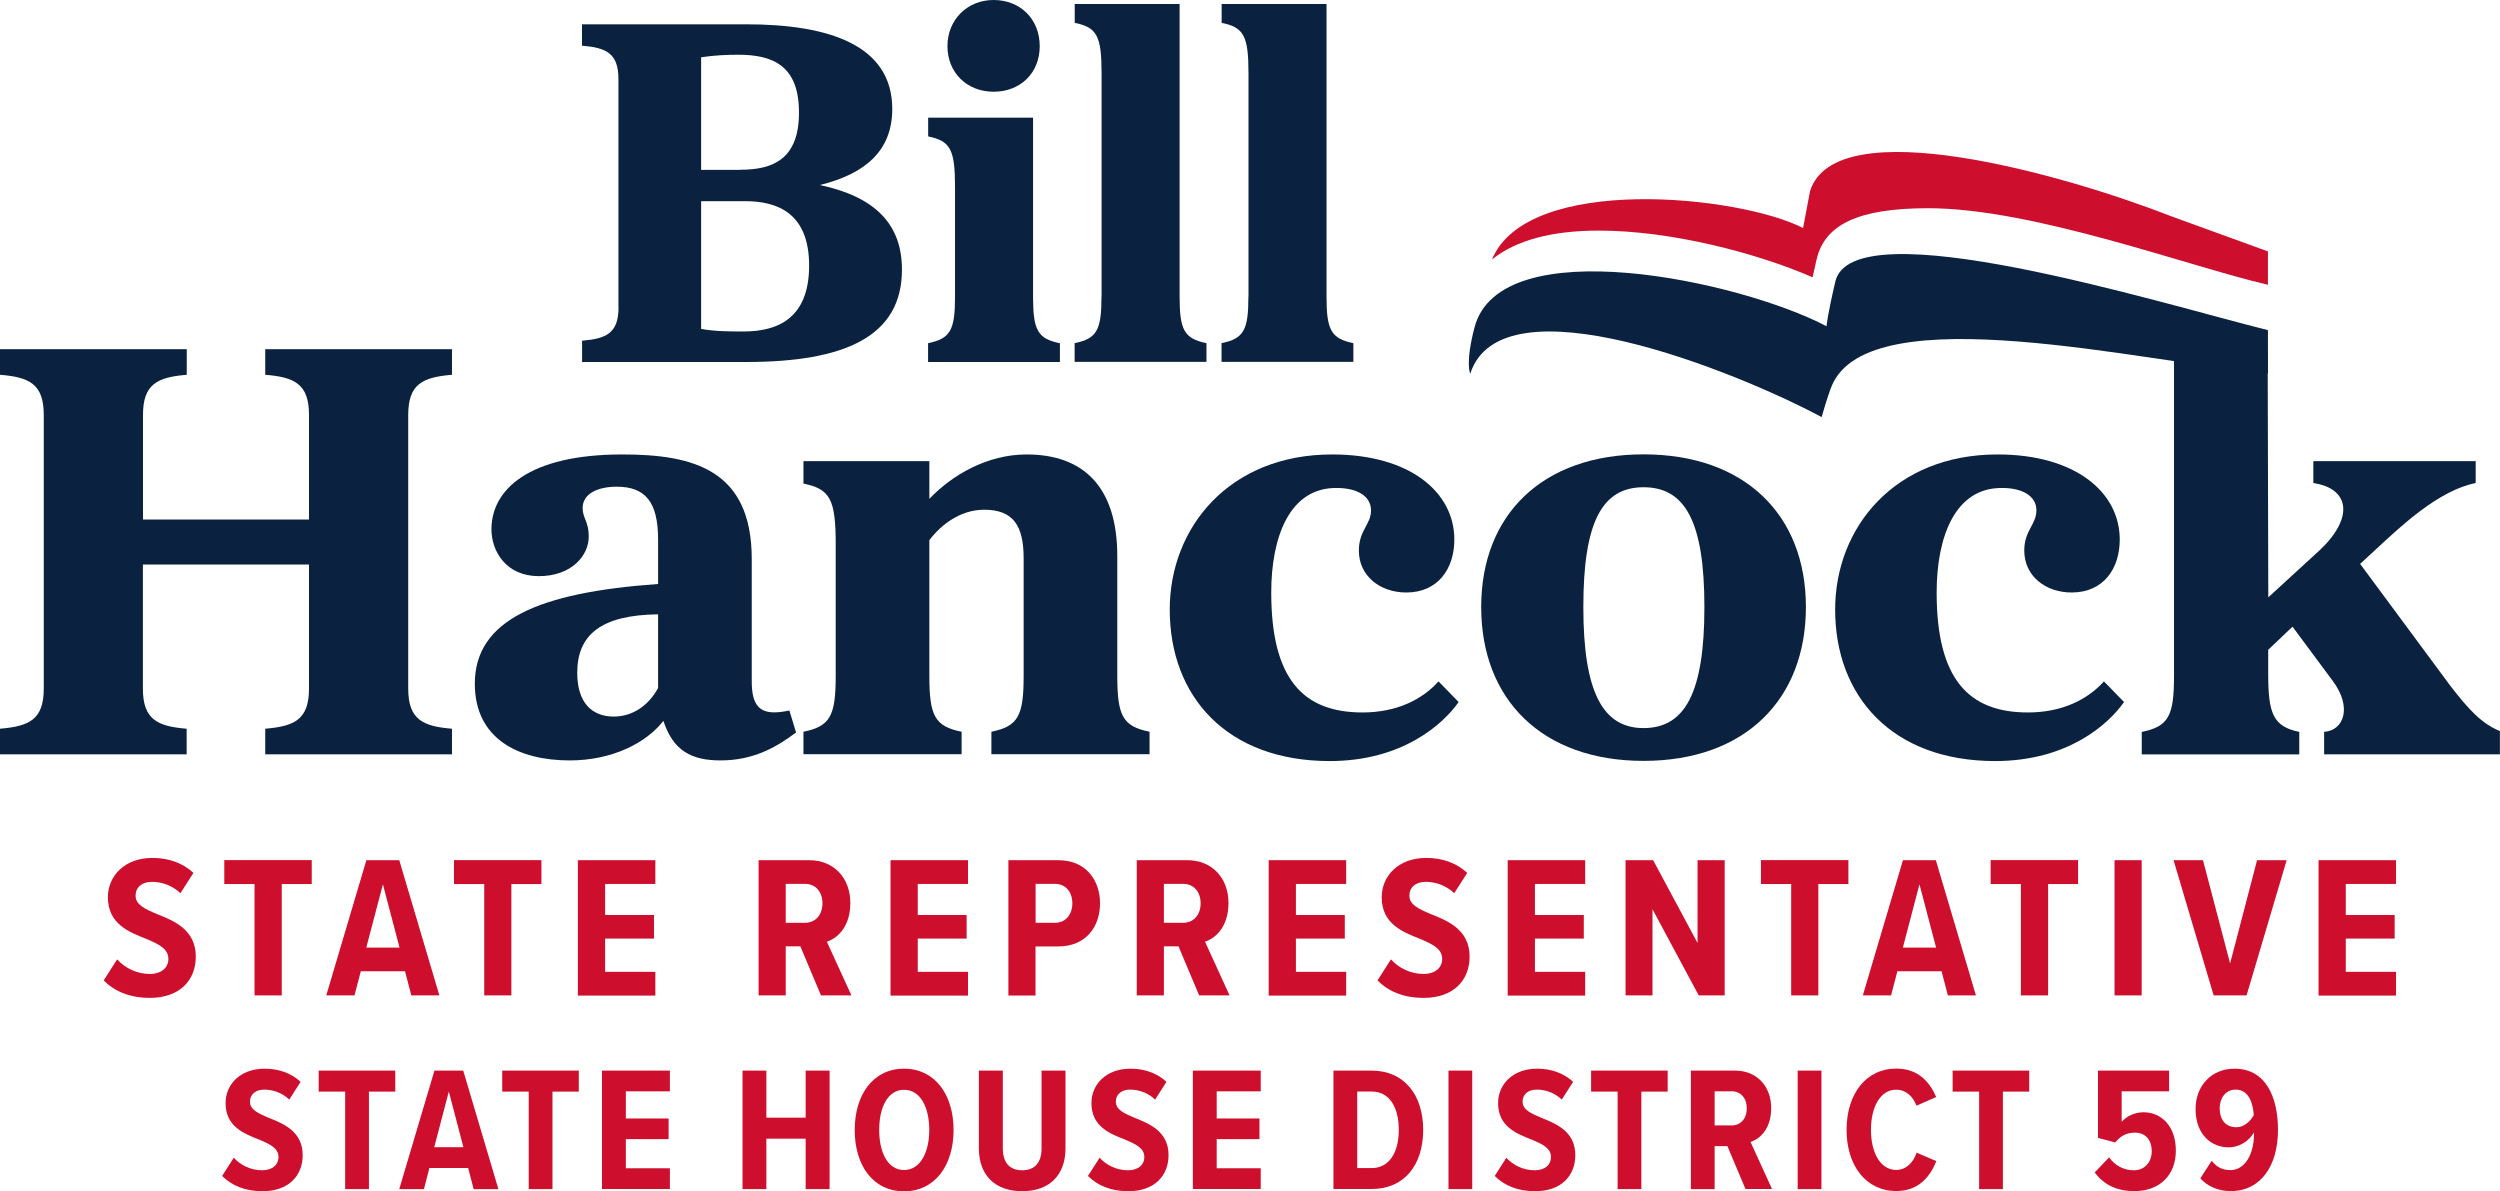 <?xml version="1.0" encoding="UTF-8"?>
<svg id="Layer_2" xmlns="http://www.w3.org/2000/svg" viewBox="0 0 273.63 130.38">
  <defs>
    <style>
      .cls-1 {
        fill: #ce0e2d;
      }

      .cls-2 {
        fill: #0a2240;
      }
    </style>
  </defs>
  <g id="Layer_2-2" data-name="Layer_2">
    <g>
      <g>
        <path class="cls-2" d="M33.82,75.37v-13.58H15.64v13.58c0,3.39,1.6,4.13,4.79,4.39v2.8H0v-2.8c3.2-.27,4.79-1,4.79-4.39v-29.96c0-3.4-1.6-4.13-4.79-4.39v-2.8h20.44v2.8c-3.2.27-4.79,1-4.79,4.39v11.45h18.17v-11.45c0-3.4-1.6-4.13-4.79-4.39v-2.8h20.44v2.8c-3.2.27-4.79,1-4.79,4.39v29.96c0,3.39,1.6,4.13,4.79,4.39v2.8h-20.44v-2.8c3.2-.27,4.79-1,4.79-4.39Z"/>
        <path class="cls-2" d="M72.03,63.92v-4.86c0-4.13-1.4-5.79-4.53-5.79-2.13,0-3.73.8-3.73,2.33,0,1.13.67,1.46.67,3.13,0,2.06-1.86,4.33-5.46,4.33s-5.19-2.73-5.19-5.13c0-4.33,4.06-8.19,14.31-8.19,7.79,0,14.18,1.66,14.18,11.45v13.38c0,2.33.67,3.4,2.46,3.4.47,0,1-.07,1.66-.2l.73,2.4c-2.2,1.66-4.73,3.06-8.26,3.06-3.2,0-5.19-1.07-6.26-4.33-1.86,2.4-5.59,4.33-10.25,4.33-5.66,0-10.39-2.4-10.39-8.39,0-6.99,6.99-9.99,20.04-10.92h.02ZM63.18,73.64c0,3.26,1.6,4.79,3.99,4.79,2.13,0,3.86-1.27,4.86-3.13v-8.06c-6.26.07-8.85,2.26-8.85,6.39h0Z"/>
        <path class="cls-2" d="M105.25,80.09v2.46h-17.31v-2.46c2.93-.6,3.53-1.73,3.53-6.12v-14.38c0-4.93-.6-6.06-3.53-6.66v-2.46h13.78v4.13c2.53-2.66,6.39-4.86,10.65-4.86,6.06,0,9.92,3.39,9.92,11.12v13.11c0,4.39.6,5.53,3.53,6.12v2.46h-17.31v-2.46c2.93-.6,3.53-1.73,3.53-6.12v-12.85c0-3.59-1.13-5.33-4.33-5.33-2.6,0-4.73,1.66-5.99,3.33v14.85c0,4.39.6,5.53,3.53,6.12Z"/>
        <path class="cls-2" d="M159.18,59.06c0,3.2-1.8,5.79-5.26,5.79-2.86,0-5.19-1.8-5.19-4.59,0-2.2,1.33-2.86,1.33-4.39,0-1.66-1.66-2.46-3.73-2.46-5.13-.07-7.19,5.26-7.19,11.45,0,9.52,3.53,13.12,9.99,13.12,3.73,0,6.52-1.4,8.32-3.4l2.2,2.26c-1.73,2.46-6.19,6.46-14.11,6.46-11.25,0-17.51-7.06-17.51-16.58,0-8.99,6.52-16.98,17.77-16.98,8.52,0,13.38,4.13,13.38,9.32h0Z"/>
        <path class="cls-2" d="M197.66,66.44c0,10.12-6.66,16.84-17.77,16.84s-17.77-6.72-17.77-16.84,6.72-16.71,17.77-16.71,17.77,6.59,17.77,16.71ZM179.89,79.69c4.53,0,6.66-3.86,6.66-13.25s-2.13-13.11-6.66-13.11-6.59,3.79-6.59,13.11,2.13,13.25,6.59,13.25Z"/>
        <path class="cls-2" d="M232.01,59.06c0,3.2-1.8,5.79-5.26,5.79-2.86,0-5.19-1.8-5.19-4.59,0-2.2,1.33-2.86,1.33-4.39,0-1.66-1.66-2.46-3.73-2.46-5.13-.07-7.19,5.26-7.19,11.45,0,9.52,3.53,13.12,9.99,13.12,3.73,0,6.52-1.4,8.32-3.4l2.2,2.26c-1.73,2.46-6.19,6.46-14.11,6.46-11.25,0-17.51-7.06-17.51-16.58,0-8.99,6.52-16.98,17.77-16.98,8.52,0,13.38,4.13,13.38,9.32h0Z"/>
        <path class="cls-2" d="M273.62,80.03v2.53h-19.24v-2.46c2.13-.13,3.13-2.66.93-5.59l-4.39-5.92-2.66,2.53v2.6c0,4.39.53,5.79,3.4,6.39v2.46h-17.24v-2.46c2.93-.6,3.53-1.73,3.53-6.12v-37.94c2.35.94,10.25,2.35,10.25,2.35l.07,26.98,5.66-5.19c3.73-3.53,3.26-6.72-.73-7.32v-2.4h17.77v2.4c-4.06.8-8.19,4.73-10.85,7.19l-1.8,1.66,9.85,13.31c2,2.6,3.46,4.19,5.46,4.99h0Z"/>
      </g>
      <g>
        <path class="cls-2" d="M67.69,33.62V8.66c0-2.83-1.33-3.44-3.99-3.66v-2.34h17.98c9.04,0,15.98,2.27,15.98,9.27,0,4.55-2.94,7.1-7.93,8.32,5.99,1.28,8.99,4.22,8.99,9.27,0,7.32-6.27,10.1-17.03,10.1h-17.98v-2.33c2.66-.22,3.99-.83,3.99-3.66h-.01ZM81.01,18.58c3.61,0,6.44-1.16,6.44-6.27s-2.83-6.32-6.66-6.32c-1.22,0-2.61.06-4.05.28v12.32h4.27ZM81.4,36.28c3.72,0,7.16-1.44,7.16-7.21s-3.5-7.05-6.99-7.05h-4.83v13.98c1.55.28,3.11.28,4.66.28Z"/>
        <path class="cls-2" d="M101.59,37.56c2.44-.5,2.94-1.44,2.94-5.1v-11.98c0-4.11-.5-5.05-2.94-5.55v-2.05h11.48v19.59c0,3.66.5,4.6,2.94,5.1v2.05h-14.43v-2.05h.01ZM108.75,0c2.94,0,5.05,2.11,5.05,5.05s-2.11,4.99-5.05,4.99-5.05-2.11-5.05-4.99,2.16-5.05,5.05-5.05Z"/>
        <path class="cls-2" d="M120.57,32.46V8.05c0-4.11-.5-5.05-2.94-5.55V.44h11.48v32.02c0,3.66.5,4.6,2.94,5.1v2.05h-14.43v-2.05c2.44-.5,2.94-1.44,2.94-5.1h0Z"/>
        <path class="cls-2" d="M136.65,32.46V8.05c0-4.11-.5-5.05-2.94-5.55V.44h11.48v32.02c0,3.66.5,4.6,2.94,5.1v2.05h-14.43v-2.05c2.44-.5,2.94-1.44,2.94-5.1h.01Z"/>
      </g>
      <g>
        <path class="cls-1" d="M12.84,105.02c.82.91,2.11,1.58,3.55,1.58,1.33,0,2.04-.73,2.04-1.64,0-1.13-1.07-1.62-2.42-2.2-1.86-.73-4.2-1.62-4.2-4.55,0-2.33,1.82-4.31,4.88-4.31,1.8,0,3.35.58,4.48,1.64l-1.42,2.22c-.89-.84-2.02-1.24-3.13-1.24s-1.78.62-1.78,1.51c0,1,1.02,1.46,2.35,2.02,1.91.75,4.24,1.73,4.24,4.66,0,2.6-1.78,4.51-5.02,4.51-2.24,0-3.88-.73-5.06-1.91l1.46-2.29h.03Z"/>
        <path class="cls-1" d="M27.86,108.95v-12.19h-3.31v-2.62h9.57v2.62h-3.28v12.19h-2.98Z"/>
        <path class="cls-1" d="M45.02,108.95l-.69-2.64h-4.84l-.69,2.64h-3.09l4.39-14.8h3.6l4.39,14.8h-3.09.02ZM41.91,96.79l-1.82,6.93h3.64l-1.82-6.93Z"/>
        <path class="cls-1" d="M53,108.95v-12.19h-3.31v-2.62h9.57v2.62h-3.29v12.19s-2.97,0-2.97,0Z"/>
        <path class="cls-1" d="M63.25,108.95v-14.8h8.48v2.6h-5.5v3.4h5.35v2.58h-5.35v3.64h5.5v2.6h-8.48v-.02Z"/>
        <path class="cls-1" d="M89.86,108.95l-2.26-5.37h-1.6v5.37h-2.97v-14.8h5.53c2.71,0,4.51,1.95,4.51,4.68,0,2.55-1.35,3.84-2.57,4.24l2.69,5.88h-3.33ZM88.11,96.74h-2.11v4.26h2.11c1.15,0,1.91-.87,1.91-2.13s-.75-2.13-1.91-2.13Z"/>
        <path class="cls-1" d="M97.47,108.95v-14.8h8.48v2.6h-5.5v3.4h5.35v2.58h-5.35v3.64h5.5v2.6h-8.48v-.02Z"/>
        <path class="cls-1" d="M110.37,108.95v-14.8h5.46c3.04,0,4.57,2.2,4.57,4.73s-1.53,4.71-4.57,4.71h-2.49v5.37h-2.97ZM115.48,96.74h-2.13v4.26h2.13c1.13,0,1.89-.87,1.89-2.13s-.75-2.13-1.89-2.13Z"/>
        <path class="cls-1" d="M131.25,108.95l-2.26-5.37h-1.6v5.37h-2.97v-14.8h5.53c2.71,0,4.51,1.95,4.51,4.68,0,2.55-1.35,3.84-2.57,4.24l2.69,5.88h-3.33ZM129.5,96.74h-2.11v4.26h2.11c1.15,0,1.91-.87,1.91-2.13s-.75-2.13-1.91-2.13Z"/>
        <path class="cls-1" d="M138.86,108.95v-14.8h8.48v2.6h-5.5v3.4h5.35v2.58h-5.35v3.64h5.5v2.6h-8.48v-.02Z"/>
        <path class="cls-1" d="M152.26,105.02c.82.91,2.11,1.58,3.55,1.58,1.33,0,2.04-.73,2.04-1.64,0-1.13-1.07-1.62-2.42-2.2-1.86-.73-4.2-1.62-4.2-4.55,0-2.33,1.82-4.31,4.88-4.31,1.8,0,3.35.58,4.48,1.64l-1.42,2.22c-.89-.84-2.02-1.24-3.13-1.24s-1.78.62-1.78,1.51c0,1,1.02,1.46,2.35,2.02,1.91.75,4.24,1.73,4.24,4.66,0,2.6-1.78,4.51-5.02,4.51-2.24,0-3.88-.73-5.06-1.91l1.46-2.29h.03Z"/>
        <path class="cls-1" d="M165.02,108.95v-14.8h8.48v2.6h-5.5v3.4h5.35v2.58h-5.35v3.64h5.5v2.6h-8.48v-.02Z"/>
        <path class="cls-1" d="M185.93,108.95l-5.06-9.43v9.43h-2.95v-14.8h3.02l4.86,9.06v-9.06h2.97v14.8h-2.84Z"/>
        <path class="cls-1" d="M196.05,108.95v-12.19h-3.31v-2.62h9.57v2.62h-3.29v12.19h-2.97Z"/>
        <path class="cls-1" d="M213.2,108.95l-.69-2.64h-4.84l-.69,2.64h-3.09l4.39-14.8h3.6l4.39,14.8h-3.09.02ZM210.09,96.79l-1.82,6.93h3.64l-1.82-6.93h0Z"/>
        <path class="cls-1" d="M221.19,108.95v-12.19h-3.31v-2.62h9.57v2.62h-3.28v12.19h-2.98Z"/>
        <path class="cls-1" d="M231.44,108.95v-14.8h2.97v14.8h-2.97Z"/>
        <path class="cls-1" d="M242.29,108.95l-4.39-14.8h3.22l2.97,11.3,2.95-11.3h3.24l-4.39,14.8h-3.6Z"/>
        <path class="cls-1" d="M253.77,108.95v-14.8h8.48v2.6h-5.5v3.4h5.35v2.58h-5.35v3.64h5.5v2.6h-8.48v-.02Z"/>
      </g>
      <path class="cls-2" d="M248.21,36.13c-11.98-2.99-45.45-13.39-47.33-5.31-.92,3.93-.96,4.89-.96,4.89-9.46-4.98-35.71-10.62-38.53.12-1.04,3.96-.47,5.07-.47,5.07,3.43-10.62,29.05-.28,38.46,4.75,0,0,.68-2.39,1.11-3.42,4.16-9.97,34.39-2.51,47.74-1.36v-4.73h-.02Z"/>
      <path class="cls-1" d="M248.21,27.51l-10.43-3.79c-11.9-4.65-36.87-11.74-39.67-2.79l-.76,4.03c-6.94-3.58-30.16-5.97-34.05,3.44,2.61-2.1,6.52-3.16,11.72-3.16,7.91,0,17.31,2.47,23.37,5.11.12-.57.27-1.22.44-1.96.9-3.87,4.67-5.6,12.21-5.6h0c11.55,0,28.6,6.4,37.19,8.38v-3.67h-.02Z"/>
    </g>
    <g>
      <path class="cls-1" d="M25.58,126.71c.72.8,1.85,1.38,3.11,1.38,1.17,0,1.79-.64,1.79-1.44,0-.99-.93-1.42-2.12-1.92-1.63-.64-3.67-1.42-3.67-3.99,0-2.04,1.59-3.77,4.28-3.77,1.58,0,2.94.51,3.93,1.44l-1.24,1.94c-.78-.74-1.77-1.09-2.74-1.09s-1.56.54-1.56,1.32c0,.87.89,1.28,2.06,1.77,1.67.66,3.71,1.52,3.71,4.08,0,2.27-1.56,3.95-4.39,3.95-1.96,0-3.4-.64-4.43-1.67l1.28-2Z"/>
      <path class="cls-1" d="M37.78,130.15v-10.67h-2.9v-2.3h8.38v2.3h-2.88v10.67h-2.6Z"/>
      <path class="cls-1" d="M51.84,130.15l-.6-2.31h-4.24l-.6,2.31h-2.7l3.85-12.97h3.15l3.85,12.97h-2.7ZM49.12,119.49l-1.59,6.07h3.19l-1.59-6.07Z"/>
      <path class="cls-1" d="M57.87,130.15v-10.67h-2.9v-2.3h8.38v2.3h-2.88v10.67h-2.6Z"/>
      <path class="cls-1" d="M65.89,130.15v-12.97h7.43v2.27h-4.82v2.97h4.68v2.26h-4.68v3.19h4.82v2.27h-7.43Z"/>
      <path class="cls-1" d="M88.18,130.15v-5.52h-4.3v5.52h-2.61v-12.97h2.61v5.15h4.3v-5.15h2.62v12.97h-2.62Z"/>
      <path class="cls-1" d="M98.95,116.97c3.4,0,5.42,2.86,5.42,6.71s-2.02,6.71-5.42,6.71-5.4-2.84-5.4-6.71,2.02-6.71,5.4-6.71ZM98.95,119.28c-1.77,0-2.72,1.89-2.72,4.39s.95,4.39,2.72,4.39,2.76-1.92,2.76-4.39-.97-4.39-2.76-4.39Z"/>
      <path class="cls-1" d="M107.14,117.18h2.62v8.52c0,1.54.74,2.39,2.12,2.39s2.12-.85,2.12-2.39v-8.52h2.62v8.5c0,2.99-1.81,4.7-4.74,4.7s-4.74-1.71-4.74-4.7v-8.5Z"/>
      <path class="cls-1" d="M120.35,126.71c.72.8,1.85,1.38,3.11,1.38,1.17,0,1.79-.64,1.79-1.44,0-.99-.93-1.42-2.12-1.92-1.63-.64-3.67-1.42-3.67-3.99,0-2.04,1.59-3.77,4.28-3.77,1.58,0,2.94.51,3.93,1.44l-1.24,1.94c-.78-.74-1.77-1.09-2.74-1.09s-1.56.54-1.56,1.32c0,.87.89,1.28,2.06,1.77,1.67.66,3.71,1.52,3.71,4.08,0,2.27-1.56,3.95-4.39,3.95-1.96,0-3.4-.64-4.43-1.67l1.28-2Z"/>
      <path class="cls-1" d="M130.56,130.15v-12.97h7.43v2.27h-4.82v2.97h4.68v2.26h-4.68v3.19h4.82v2.27h-7.43Z"/>
      <path class="cls-1" d="M145.95,130.15v-12.97h4.18c3.58,0,5.64,2.68,5.64,6.49s-2.04,6.47-5.64,6.47h-4.18ZM148.55,127.85h1.58c1.92,0,2.97-1.71,2.97-4.18s-1.01-4.2-2.97-4.2h-1.58v8.38Z"/>
      <path class="cls-1" d="M158.54,130.15v-12.97h2.6v12.97h-2.6Z"/>
      <path class="cls-1" d="M164.86,126.71c.72.8,1.85,1.38,3.11,1.38,1.17,0,1.79-.64,1.79-1.44,0-.99-.93-1.42-2.12-1.92-1.63-.64-3.67-1.42-3.67-3.99,0-2.04,1.59-3.77,4.28-3.77,1.58,0,2.93.51,3.93,1.44l-1.24,1.94c-.78-.74-1.77-1.09-2.74-1.09s-1.55.54-1.55,1.32c0,.87.89,1.28,2.06,1.77,1.67.66,3.71,1.52,3.71,4.08,0,2.27-1.55,3.95-4.39,3.95-1.96,0-3.4-.64-4.43-1.67l1.28-2Z"/>
      <path class="cls-1" d="M177.05,130.15v-10.67h-2.9v-2.3h8.38v2.3h-2.88v10.67h-2.6Z"/>
      <path class="cls-1" d="M191.05,130.15l-1.98-4.7h-1.4v4.7h-2.6v-12.97h4.84c2.37,0,3.95,1.71,3.95,4.1,0,2.24-1.19,3.36-2.26,3.71l2.35,5.15h-2.9ZM189.52,119.45h-1.85v3.73h1.85c1.01,0,1.67-.76,1.67-1.87s-.66-1.87-1.67-1.87Z"/>
      <path class="cls-1" d="M196.76,130.15v-12.97h2.6v12.97h-2.6Z"/>
      <path class="cls-1" d="M202.11,123.67c0-3.93,2.12-6.71,5.44-6.71,2.53,0,3.71,1.61,4.37,3.11l-2.16.95c-.39-1.03-1.15-1.75-2.22-1.75-1.71,0-2.76,1.85-2.76,4.39s1.05,4.39,2.76,4.39c1.11,0,1.87-.82,2.24-1.89l2.16.93c-.64,1.56-1.83,3.27-4.39,3.27-3.32,0-5.44-2.78-5.44-6.71Z"/>
      <path class="cls-1" d="M216.62,130.15v-10.67h-2.9v-2.3h8.38v2.3h-2.88v10.67h-2.61Z"/>
      <path class="cls-1" d="M230.85,126.69c.66.89,1.6,1.4,2.7,1.4,1.24,0,1.96-.95,1.96-2.06,0-1.28-.68-2.06-1.85-2.06-.87,0-1.54.33-2.14,1.07l-1.89-.49v-7.37h7.78v2.27h-5.19v3.34c.53-.6,1.4-1.05,2.39-1.05,1.96,0,3.54,1.52,3.54,4.2s-1.77,4.43-4.53,4.43c-2,0-3.38-.74-4.35-2.04l1.57-1.65Z"/>
      <path class="cls-1" d="M242.08,127.06c.53.66,1.13,1.01,2.04,1.01,1.63,0,2.58-1.81,2.58-3.89v-.23c-.5.89-1.55,1.63-2.76,1.63-1.94,0-3.63-1.44-3.63-4.2,0-2.51,1.71-4.41,4.26-4.41,3.42,0,4.76,3.09,4.76,6.71,0,3.87-1.85,6.69-5.19,6.69-1.36,0-2.55-.54-3.31-1.4l1.24-1.91ZM244.7,119.26c-1.19,0-1.75,1.05-1.75,2.02,0,1.54.89,2.1,1.81,2.1.84,0,1.5-.6,1.92-1.32-.08-1.23-.5-2.8-1.98-2.8Z"/>
    </g>
  </g>
</svg>